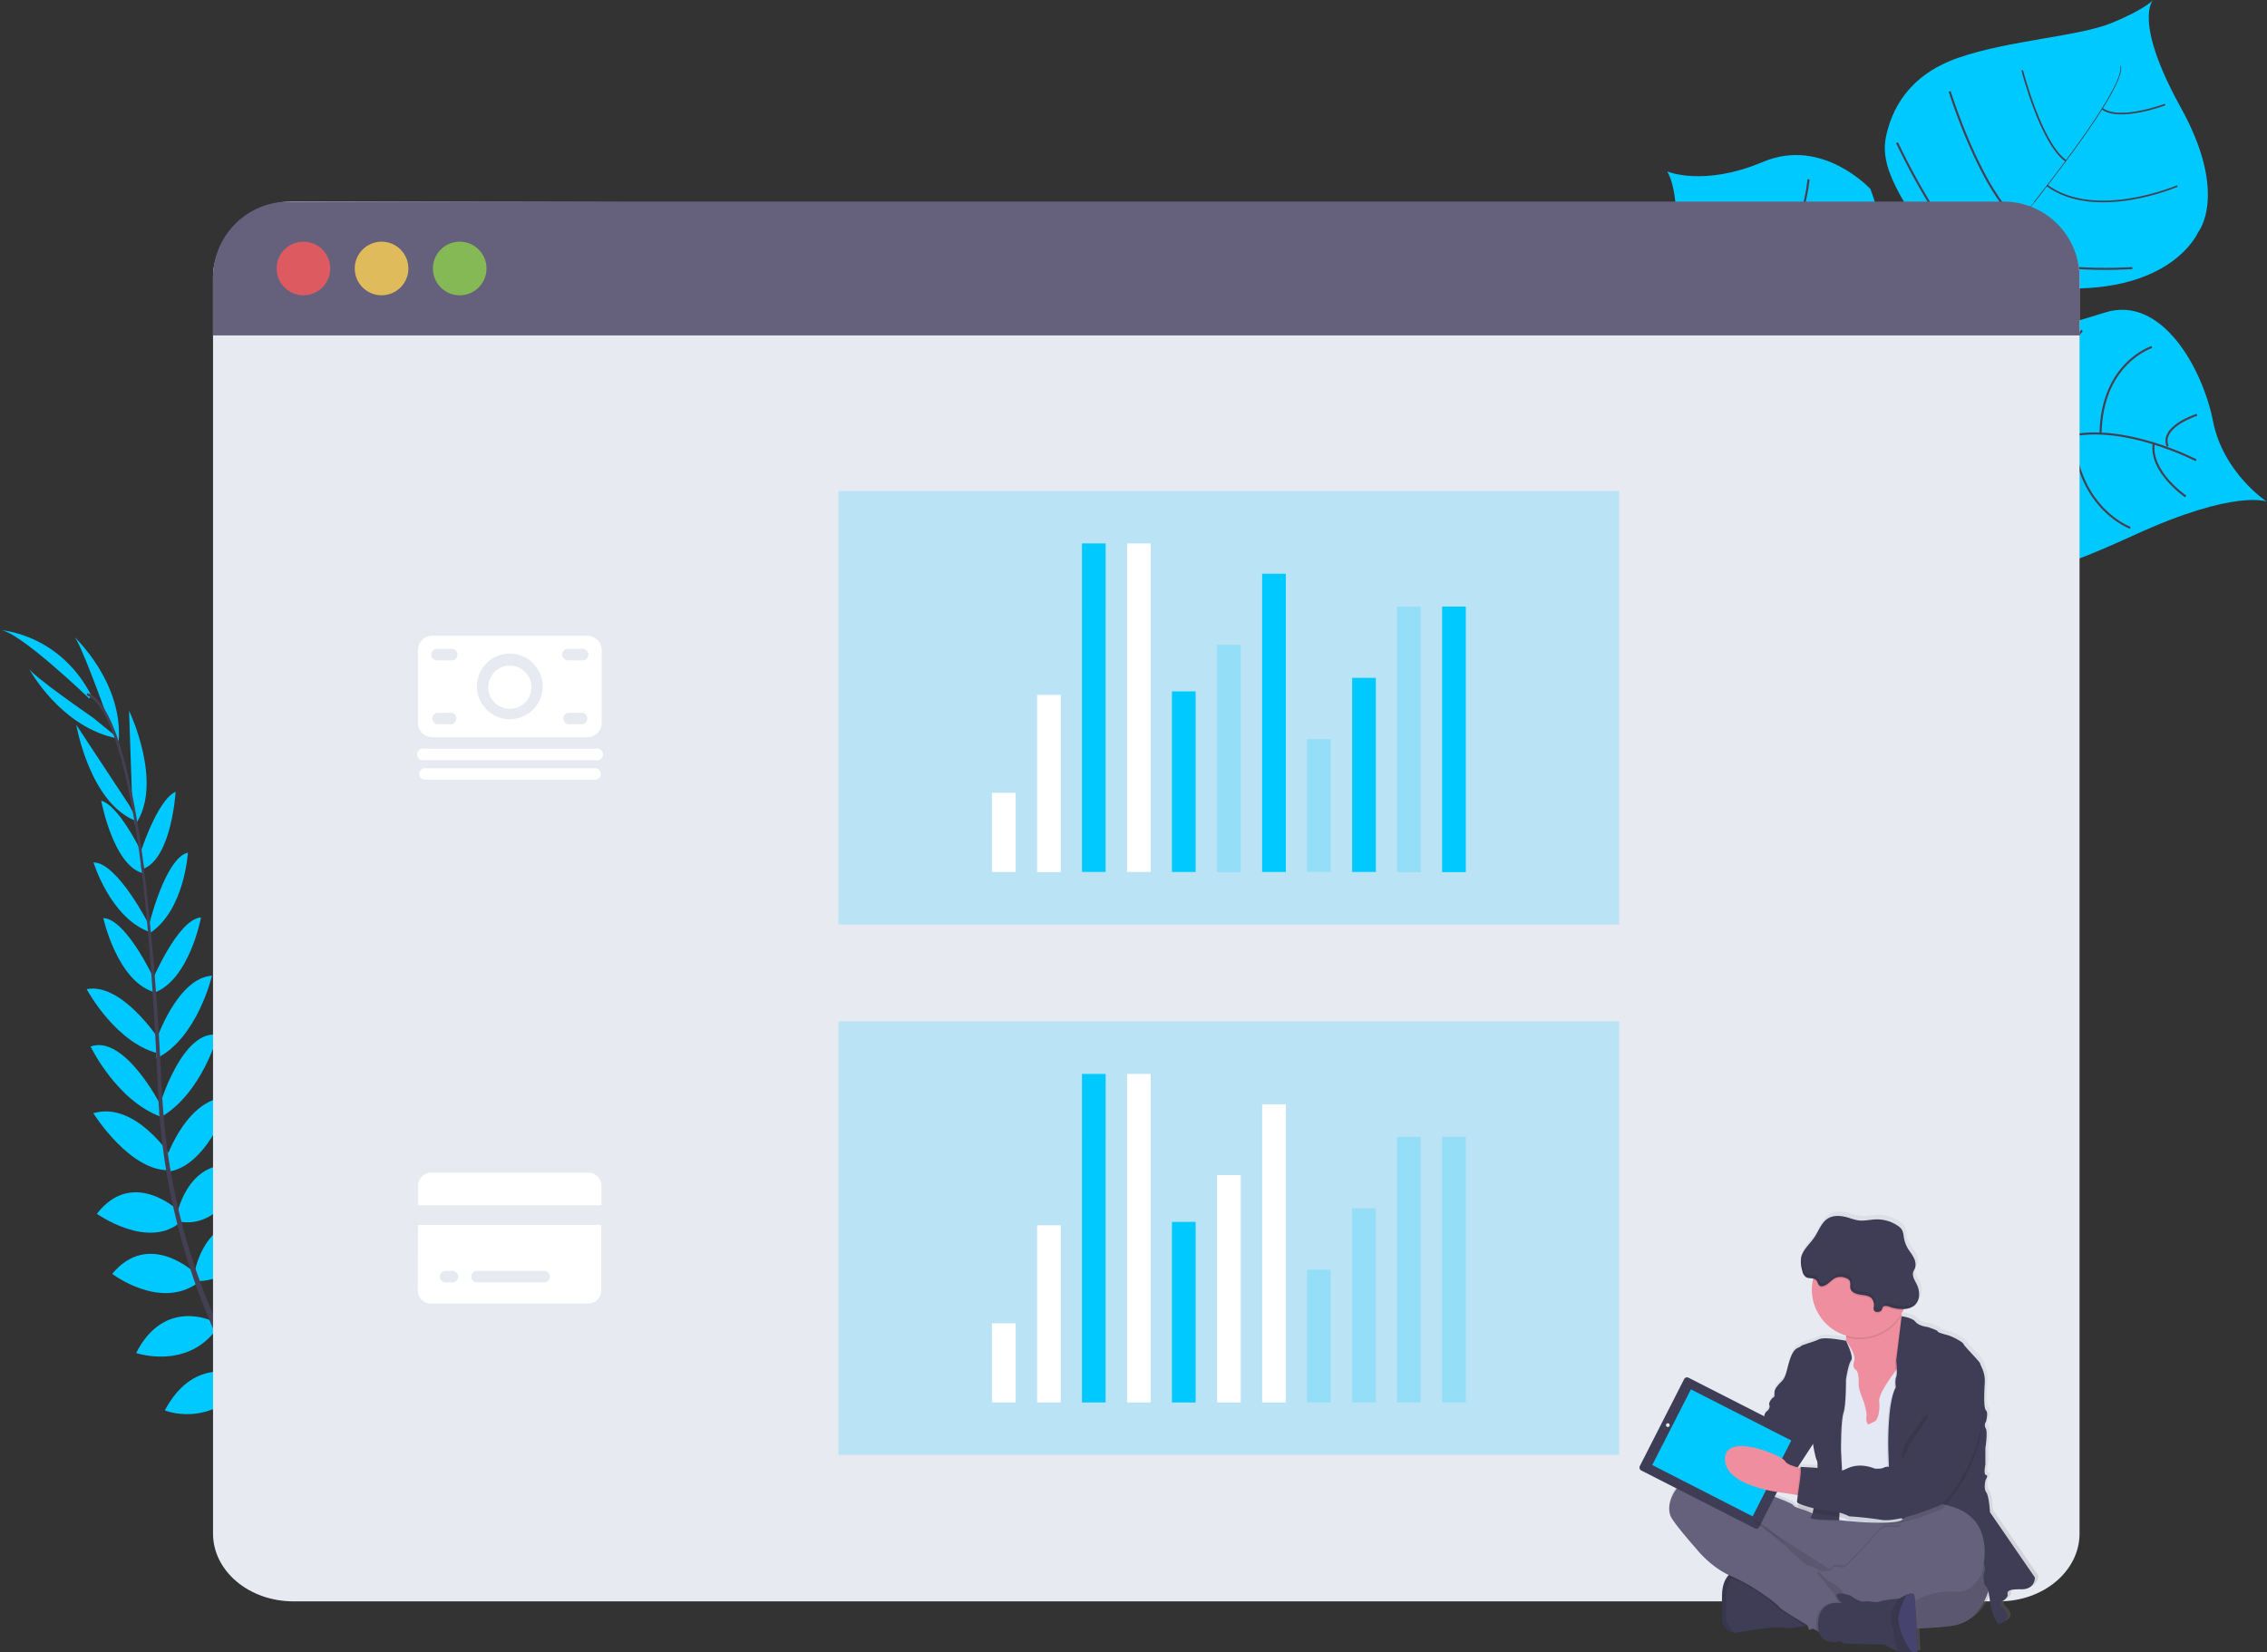 <svg xmlns="http://www.w3.org/2000/svg" width="1090.8" height="795.1" data-name="Layer 1"><rect width="100%" height="100%" fill="#333333" stroke="none"/><defs><linearGradient id="a" x1="946.6" x2="946.6" y1="846.8" y2="635.5" gradientUnits="userSpaceOnUse"><stop offset="0" stop-color="gray" stop-opacity=".3"/><stop offset=".5" stop-color="gray" stop-opacity=".1"/><stop offset="1" stop-color="gray" stop-opacity=".1"/></linearGradient></defs><path fill="#00c9ff" d="M1090.8 241.4s-15.3-6.2-63.7 16-54.5 19.4-67 16-19.6-4.2-33-22.8c0 0-9.5-51.4-18.7-59.3s-48.2 4.5-48.2 4.5-46.8 10.7-55.7-51.7c0 0 6.4-47.1-2.3-61.6 0 0 17.4 7.5 46.1-4.6S900 91 900 91s7.2 18.7 6.4 29.9 3.9 15.4 17.5 10c0 0 6.8-9.6-2.8-25.4S904.8 78 907.5 65.6s10.3-29.3 34.8-37.8 57.9-10.2 73.9-16.8S1036 0 1036 0s-9.9 9.8 13.3 51.7 8.4 60 8.4 60-12.3 29.4-66.8 27c0 0-52.5 1.9-23.9 24.1 0 0 18.4-3.7 45.8-12.4s47.1 27.2 52 52.2 25.9 38.8 25.9 38.8z"/><path fill="#444053" d="M1020.2 31.7h.3c2.1 8-21.4 40-41.4 65.5l-.3-.2c28.3-36 43-59.1 41.4-65.3z"/><path fill="#444053" d="M979.3 96.5v.3a1384 1384 0 0 1-56.7 68l-.5-.4 4.6-5.3c16-18 36.6-42.3 52.6-62.6z"/><path fill="#444053" d="M922.5 164l.3.5c-29.3 36.6-31.3 93.5-31.3 94l-6.2-7.1c0-.5 7.7-50.6 37.2-87.5z"/><path fill="none" stroke="#444053" stroke-miterlimit="10" d="M1056.7 221.5s-34.6-18-61.5-11.5-87.7-22.8-87.7-22.8-25.8-10.5-31-22.4c0 0-17.7-18.7-18.7-28.4s-18.2-34-29.4-35M1051.7 238.9s-17.4-11.8-15.4-25.5M1025 254s-25-9-27.4-44.5M984.8 263.2s-23.8-19.8-16-54.3M936.5 253.5s-15.9-33.2-1.8-54.9M1057.1 199.6s-18 5.7-14.1 15.2M1035.4 167s-24.1 7.6-24.7 41.7M1001.8 159s-22 27.1-20.4 51.7M963.4 169.7s-21.8 20.8-19 32.4M950.2 162.3s-20.5 3.7-23.3-3M923.6 137.6s10.3 13.7 13 10.6M1026 129s-51.5 3.7-63.2-11.8M912.8 68.7s24.2 51.9 41.7 58.5M938.1 44s14.9 47.7 33.3 62.6"/><path fill="none" stroke="#444053" stroke-miterlimit="10" stroke-width=".8" d="M1047.7 89.5s-39.2 16.9-62.7-.2M973 33.8s9 35.1 21 43.6M1041.8 50.3s-22 8.3-30.3 2"/><path fill="none" stroke="#444053" stroke-miterlimit="10" d="M904.8 149s-.1 30.7-8.4 32.9M836.7 188.7s33 2.8 48.3-14.2M896.2 113s-8 31-30 39.3M816.8 156s23.5 8.2 43.6-12.6M870.2 86.3s-2.2 26.3-16.5 38.7M817.7 115.9s19.5.1 24-6.2"/><path fill="#00c9ff" d="M188 742.6s13.2-8.8 26.4-2.5c0 0-4 7.8-20.8 7zM186.3 743s-4 15.5 6 26c0 0 6.2-6.4.1-22zM169.7 728.3s1-13.1 30.6-8.8c0 0 .1 8.5-10.3 12.5s-15.1.6-20.3-3.7zM167.9 728.2s-12.6 4-1.4 31.8c0 0 8.3-1.9 9.7-13s-3-14.8-8.3-18.8zM151 709.5s-1.6-21.5 28.7-19.3c0 0 2.1 19.5-23.3 24.5zM131.1 685.2s4.1-24.4 34.4-17.1c0 0 .1 21.1-29.5 23zM116.5 660s7-23.8 36.9-16.7c0 0-7.1 21.5-35 21.1zM102.6 635.4s6.8-24.7 35.7-17.3c0 0-9.6 23.5-33.8 21.5zM93.7 612s5.2-30.2 32.2-23.5c0 0-7.9 27.5-30.3 28zM85.3 583.8s6.2-30.4 33.5-21.6c0 0-10.7 28.8-31.6 25.8zM80 557.5s10-30.4 31.1-29.6c0 0-10.2 32.2-29.3 35.8zM76.8 532s10.8-36.8 28-34c0 0-7.5 28-27.4 39.6zM74.9 501.3S85 470.7 102 469.5c0 0-7 30.1-26.7 39.8zM72.8 472.8s12.7-30.6 23.9-31.3c0 0-5.5 30.1-22.7 36.3zM71.4 446.3s7.8-33.3 19-36c0 0-1.5 27.1-17.8 38.4zM67.2 411.5s8.2-26.4 17.3-30.5c0 0-1.8 31.2-15.2 37zM63.7 388.7L62.1 342S79 377.2 65 397zM50.6 342.3s-12.2-34.1-15-36c0 0 23.8 22 21.5 50.6zM150.3 709.4s-21.5-2.8-20.9 27.5c0 0 19.4 3.2 25.8-21.9zM130 684.4s-24.7 0-22.7 31c0 0 20.8 3.7 27.7-25zM116.2 662s-22.5-10.5-36.9 16.7c0 0 20.8 8.8 39-12.3zM102.1 635.7s-23-11.3-36.6 15.4c0 0 24 8.2 38.5-11.2z"/><path fill="#00c9ff" d="M94 612.7s-22.2-21.2-40 .3c0 0 22.7 17.4 41 4.5zM86.5 583.1s-22.3-21.7-39.9 1c0 0 25 17.8 40.7 3.6zM82.4 556.7s-17.2-27-37.5-21c0 0 17.9 28.7 37.3 27.4zM77.3 531.8s-17.4-34.1-33.7-28.2c0 0 12.5 26.2 34.1 33.9zM76 499.5S58.4 472.7 41.7 476c0 0 14.5 27.2 36.2 31.3zM74.7 472.2s-13.8-30.1-25-30.4c0 0 6.6 30 24.1 35.5zM72 445.6S56.6 415 45 415c0 0 7.9 26.1 26.4 33.3zM69.7 413.4s-11.5-25.3-21-28.1c0 0 5.7 30.7 19.7 34.8z"/><path fill="#00c9ff" d="M62.4 387.8l-25.7-39s6.6 38.5 29.4 46.5zM44.8 345.4s-29.9-20.6-31-23.9c0 0 15.3 28.9 43.4 34zM43 336.2s-34.3-33-43-33c0 0 28.2 1.4 43.8 31.2z"/><path fill="#444053" d="M69.4 418.3l-1.3.1c-6.4-50.3-15.8-80-26.4-83.8l.4-1.1c11.3 3.9 20.7 33.2 27.3 84.8z"/><path fill="#444053" d="M78.8 538.6l-1.9.2c-.4-4.7-.7-9.5-.9-14.3-1.8-41.7-4.6-80-8.2-108.6l1-1.4c3.7 28.8 7.3 68.2 9 110l1 14.1z"/><path fill="#444053" d="M223 766.5c-.3-.1-33.4-15-67.9-50.2a273.5 273.5 0 0 1-49.6-70.4A318.6 318.6 0 0 1 76.6 535l2 1c7.3 86.8 46.9 146.2 78.3 178.5 34.1 35 66.9 49.6 67.2 49.8z"/><path fill="#e8eaf2" d="M1000.6 133.3V738c0 18-17.3 32.6-38.7 32.6H141.2c-21.4 0-38.7-14.6-38.7-32.6V133.3c0-18 17.3-36.4 38.7-36.4l820.6 2c21.4 0 38.8 16.3 38.8 34.4z"/><path fill="#65617d" d="M1000.6 133.4v28H102.5v-28A36.6 36.6 0 0 1 139 97h825a36.6 36.6 0 0 1 36.6 36.5z"/><circle cx="146" cy="129.2" r="12.9" fill="#fa5959" opacity=".8"/><circle cx="183.6" cy="129.2" r="12.9" fill="#fed253" opacity=".8"/><circle cx="221.2" cy="129.2" r="12.9" fill="#8ccf4d" opacity=".8"/><path fill="url(#a)" d="M1035.3 810.6l-21.8-31.6s-.4-7.8-1.9-9.7-.3-5.9-.3-5.9 1.6-2.2.2-2.4-.2-5.2-.2-5.2v-8s1.2-7.6.1-9.4a3 3 0 0 1 .1-3.3s1.3-4.3 0-5.5-.9-7.9-.6-13.3-2.1-8.4-2.1-9.2-8-8.8-8-9.5-5.2-3.7-8.2-4.5-4.6-1.4-4.5-1.8-4.8-2-4.8-2-4.3-.3-6-2.5-6.5-2.7-6.7-2.7 0-.3 0-.5l-.2-.4c.4-.7.8-1.3 1-2l.4-.6a8.7 8.7 0 0 0 5-1.6 6.9 6.9 0 0 0 2.4-4.9 10.7 10.7 0 0 0-1.2-5.4c-.9-1.8-2.2-3.7-1.7-5.7.2-.9.7-1.6 1-2.5a6.5 6.5 0 0 0-.8-4.8c-.7-1.5-1.8-2.8-2.7-4.2a16.5 16.5 0 0 1-2.1-6 9.3 9.3 0 0 0-.8-3.2 6.2 6.2 0 0 0-1.8-1.8 17.9 17.9 0 0 0-11-3.4c-2.8.1-5.6.9-8.3.5a29.2 29.2 0 0 1-4.9-1.2c-3.4-1-7.3-1.5-10.3.5s-4.2 5.8-6.2 8.8c-1.8 2.7-4.4 5-5.8 7.7v-.1a9.6 9.6 0 0 0-.7 2 14.7 14.7 0 0 0 .4 6.8 4.7 4.7 0 0 0 1.7 3c1 .6 2.4.5 3.6.7l-.2.6a23.3 23.3 0 0 0 16.2 27.1v.6a14 14 0 0 1-.1 1.8s-10.3-2.1-13-.7-8.2 2.6-9 3.4-2.9.2-4.7 5-2 9.6-4.4 11.9-3.6 3.7-3.7 5.4.3 2-.6 2.5-2.2 2.7-1.8 3.5a3 3 0 0 1-1.1 3 3.4 3.4 0 0 0-1.5 3s-.6 2.3-2 2.8-2.3 3.8-2.3 3.8l-4.6 5.4-9.2-10.2a3.9 3.9 0 0 0-5.5-.3l-4.5 4a9 9 0 0 0-4.5 2.7 11.8 11.8 0 0 0-2.3 3.5l-2.5 2.2a6.3 6.3 0 0 0-.6 7l5.9 6.4a10.4 10.4 0 0 0-5.6 2.5c-8.8 7.7-8.9 14.9-7.5 18.1s12.4 15.8 12.4 15.8 6.5 8.4 15.8 12.9h-.1l-.6.7-.1.2a2.4 2.4 0 0 1-.1.2l-.2.2-.1.2-.2.3-.1.2-.2.4-.1.1-.2.6a1.8 1.8 0 0 0-.1.2l-.2.4v.2l-.2.4-.1.3-.1.5-.1.2-.2.8a2.5 2.5 0 0 1 0 .3l-.1.5v.4l-.1.5v2.3c-.2 11.9.5 13.6.5 13.6a6.6 6.6 0 0 0 5.4 4 7 7 0 0 0 1.7 0c5.3-1 17.8-3 22.2-2.2a38 38 0 0 0 11-1l.9-.1.6 2 2-.6 1.8 1 1 .7c2 6.8 10.2 4.5 10.2 4.5l2 1 19.6.6a40 40 0 0 0 7 3.3 6.4 6.4 0 0 0 1 .3 46 46 0 0 0 5.5 0h2.7l-.5-11.4a160.4 160.4 0 0 0 18.2-1.5c10.6-1.8 15-11.4 16.6-16.5a47.5 47.5 0 0 1 1 6.4 47.2 47.2 0 0 0 1.6 5.5 18.6 18.6 0 0 0 2.2 4c7.8-2.6 3-6.6 1.5-8.3s1-3.2 1-3.2 2.2-1.4 2-2.7-.3-2.8 6.6-2.7 6.5-5.7 6.5-5.7zm-107.7-65c0 .6 1 6.9 2 8.5a10.9 10.9 0 0 1 .2 3.4l-8.4-.5a1 1 0 0 1 .2.5l-.7-.1-.9-.3 7.6-11.5zm-15 23.9l7.1 1.1.6.1a25.2 25.2 0 0 0-.4 3.4l.4.4a9 9 0 0 0-.1 1.6c.1.6 3.4 1.8 7.2 2.8l-.1.6c-3.4-1.8-8.7-2.6-9.3-3.9s-18.7-7.6-18.7-7.6l-1.8-.9 4.8.9 1.3-.1a70.6 70.6 0 0 0 9 1.6z" transform="translate(-54.6 -52.5)"/><path fill="#65617d" d="M957.5 762.6s-2.9 17-17.2 19.6-62.3 2-62.3 2-27.4-4-37.3-27.1-16.3-32.3-7.8-32.8 54.3 15.5 57 15.7 70.1-35.1 67.6 22.6z"/><path d="M957.5 762.6s-2.9 17-17.2 19.6-62.3 2-62.3 2-27.4-4-37.3-27.1-16.3-32.3-7.8-32.8 54.3 15.5 57 15.7 70.1-35.1 67.6 22.6z" opacity=".1"/><path fill="#3f3d56" d="M829 781.6a6.5 6.5 0 0 0 5.3 4 7 7 0 0 0 1.8 0c5.2-1 17.6-3 21.9-2.3 2.6.5 7.5-.3 10.9-.9l4-.8s-4-13.5-4.6-13.9l-18.2-11-14-1a7.4 7.4 0 0 0-4.7 2.8c-1.5 1.8-2.8 4.7-2.8 9.5-.3 11.9.4 13.6.4 13.6z"/><path d="M829 781.6a6.5 6.5 0 0 0 5.3 4 56.4 56.4 0 0 1-3.8-5.6l.1-9.8a17.3 17.3 0 0 1 5.5-14.5s-7.4.5-7.6 12.3.5 13.6.5 13.6zM889.7 760.2l13-10.2 20.6-20.3-5.6-.2c-.8.5-3.2 2.2-3.3 4.2 0 2.5-5.5.2-8.3 1.6s-16.7 19.1-19.1 19-4.4-1.2-5.4.5v.1z" opacity=".1"/><path d="M831.3 758.5l1.4.7a88 88 0 0 1 23 14.7c.6 1 7.7 5.3 13.1 8.6l4-.9s-4-13.4-4.5-13.8l-18.2-11-14-1a7.4 7.4 0 0 0-4.8 2.7z" opacity=".1"/><path fill="#65617d" d="M803.8 729.5c1.3 3.3 12.3 15.7 12.3 15.7s7 9.1 17 13.3 22 13.2 23 14.8c.6 1 8.5 5.8 14 9l1.2.8 2.8 1.6 1.4.8 6.8-5.4 6.7-5.6c0-.3 1.4-3.7 1.1-4-.1 0-.8-1.4-2.1-3a14.2 14.2 0 0 0-5.2-4.3 14.7 14.7 0 0 1-6.6-7l-1.2-.7a13.4 13.4 0 0 0-4.5-2c-2.2-.3-6.4-4.9-6.4-4.9a12.4 12.4 0 0 1-4-4.1c-1-2.2-16.7-13-18.1-14l38 24.4 9 5.8 13-10.2 20.6-20.2-6.8-.3c-10-.4-27.6-1.1-29.9-.6a17.2 17.2 0 0 1-5.5.4s-5 .2-8.4-1.6-8.6-2.6-9.2-3.9-18.5-7.5-18.5-7.5-24.4-13-33.1-5.3-8.7 14.8-7.4 18z"/><path fill="#ee8e9e" d="M882.4 655.3l3.1 10.4 4 23.5 14.9 1 4.3-7.1 4.3-7.2s2.6-9.4 4.6-18.6c1.7-8.1 2.8-16 1-16.8-1.7-.8-2.8-3.5-3.5-6.5l-.2-1a56.7 56.7 0 0 1-1-7.6s-31.1-1.6-26.8 11.2a20.3 20.3 0 0 1 1.2 6.8 16.1 16.1 0 0 1-.1 1.8 14.6 14.6 0 0 1-5.8 10.1z"/><path fill="#e3e8f4" d="M875.9 653.6l1.1 17.7 2.5 15 2.9 7 2.5 38.2s24.4 2.9 30.3 0a2.6 2.6 0 0 0 1-.8c7.2-10.9 4.9-42.2 4.9-42.2l2.7-20.2-1.8-10.5-4.4-.4-3.4-.4-1.9 2.4c-3 4-8.5 11.7-8.1 15 .5 4.4-.6 9-2.3 9.7s-3.2 2-3.5.7a5.5 5.5 0 0 1-.3-3.2c.3-1.7-1.3-7-1.3-7s-2.7-6.2-2.5-8.8-.3-5.7-1.1-6.4-2-1.4-1-4.6-4-9.6-4-9.6z"/><path d="M908 697.8l1 30.2 6 3.3a2.5 2.5 0 0 0 1-.9c7.2-10.8 4.8-42.1 4.8-42.1l2.7-20.2-1.8-10.5-4.4-.5c1.7-8 2.8-16 1-16.8-1.6-.8-2.7-3.5-3.4-6.4l-3.1 21.3.3 4a11 11 0 0 1-.2 3.7c-.7 1.8-.2 5-.2 5a40.9 40.9 0 0 0-3.2 15c-.6 7.6-.4 14.9-.4 14.9z" opacity=".1"/><path fill="#3f3d56" d="M915 633.4s5 .6 6.7 2.7 5.9 2.5 5.9 2.5 4.8 1.6 4.7 2 1.4 1 4.5 1.8 8 3.7 8 4.4 8 8.6 8 9.4 2.5 3.9 2.2 9.2-.6 12.2.6 13.3 0 5.4 0 5.4a3 3 0 0 0-.1 3.3c1 1.8-.2 9.4-.2 9.4v7.9s-1 5 .3 5.1-.2 2.4-.2 2.4-1.1 4 .3 5.9 1.8 9.6 1.8 9.6l21.6 31.4s.3 5.8-6.6 5.7-6.7 1.3-6.5 2.6-2 2.8-2 2.8-2.7 1.4-1 3 6.2 5.8-1.5 8.4a18.6 18.6 0 0 1-2.2-4 45.6 45.6 0 0 1-1.6-5.5s-.7-7.7-2.1-8.7-1.2-5.9-1.2-5.9 2-3.9-.8-5.5l-44-24.4-1-30.2s-.6-22.3 3.6-29.8c0 0-.5-3.3.2-5s0-7.8 0-7.8z"/><path d="M888.5 645.5s-10.2-2-13-.6-8 2.5-8.8 3.3-2.8.2-4.7 5-2 9.6-4.3 11.8-3.5 3.8-3.6 5.4.3 2-.6 2.5-2.3 2.6-1.9 3.5 21 18.6 21 18.6 1 6.7 2 8.4-1 25.4-3 27 13.6 1.5 13.6 1.5.7-15.5 1.3-16.3-.4-17.4-.4-17.4 0-14.2 1.2-18 1.2-16 1.2-16 1.2-7.5 2.6-9.3-2.6-9.4-2.6-9.4z" opacity=".1"/><path fill="#3f3d56" d="M888.2 645.2s-10.2-2.1-13-.7-8 2.5-8.8 3.4-2.8.2-4.7 5-2 9.5-4.3 11.7-3.5 3.8-3.6 5.4.3 2-.6 2.5-2.3 2.7-1.9 3.5 21 18.5 21 18.5 1 6.8 2 8.5-1 25.4-3 27 13.6 1.5 13.6 1.5.7-15.5 1.3-16.3-.4-17.4-.4-17.4-.1-14.1 1.2-17.9 1.2-16.1 1.2-16.1 1.1-7.5 2.5-9.2-2.5-9.4-2.5-9.4z"/><path d="M887.1 636.6a20.3 20.3 0 0 1 1.2 6.9 23.2 23.2 0 0 0 26.6-10.5 56.7 56.7 0 0 1-1-7.6s-31.1-1.6-26.8 11.2z" opacity=".1"/><path fill="#ee8e9e" d="M871.8 620.7a23.1 23.1 0 1 0 .5-4.9 23.1 23.1 0 0 0-.5 4.9z"/><path fill="#3f3d56" d="M856.9 674.2l-5.5 1.8a2.9 2.9 0 0 1-1.1 3 3.4 3.4 0 0 0-1.4 3s-.7 2.2-2 2.7-2.4 3.8-2.4 3.8L840 694s-1.7 1.4-1.4 2.1-1.9 1-1.9 1l1.1 18 9.6 1.7 6-.6 4.9-1.8 4.2-2.5 2-5 8.5-13z"/><path fill="#ee8e9e" d="M838 698.4s-12.3-17.8-21.5-8.2 3.7 25.2 6.7 24.7 17.5-1.4 17.5-1.4z"/><rect width="64.5" height="50.1" x="850.8" y="726.5" fill="#3f3d56" rx="1.5" transform="rotate(27 964.7 611.6)"/><path fill="#00c9ff" d="M813.6 668.6l48.3 24.6-18.6 36.5L795 705z"/><circle cx="802.5" cy="685.8" r=".9" fill="#e6e8ec"/><circle cx="854.8" cy="712.6" r="1.5" fill="#e6e8ec"/><path fill="#ee8e9e" d="M830 702.1c-.1 13.4 27.5 16.2 27.5 16.2l7 1.1 3.2.5 1.3-13-3.3-.6c-2.7-.6-6.1-1.7-6.8-3.2-1.2-2.6-28.8-14.3-28.9-1z"/><path d="M872.3 615.8a2.7 2.7 0 0 1 1.6.8c.8.8.9 2.3 1.9 2.8a2 2 0 0 0 1.2.1c2.7-.3 4.2-3.4 6.8-4.2a7 7 0 0 1 4.5.4 3.4 3.4 0 0 1 1.5 1c.9 1.1.3 2.8.7 4.1.6 1.9 2.8 2.6 4.7 2.9s4.2.4 5.5 1.8a5 5 0 0 1 1 4 3 3 0 0 0 0 1.4c.5 1.5 3.1 1.3 3.8 0 .5-.8.3-1.5 1.5-1.8a5 5 0 0 1 2.5.5 18 18 0 0 0 6.4 1 23.1 23.1 0 1 0-43.6-14.7z" opacity=".1"/><path fill="#3f3d56" d="M901.6 630.2a3 3 0 0 1 0-1.4 5 5 0 0 0-1-4c-1.3-1.4-3.5-1.5-5.4-1.8s-4.2-1-4.8-2.8c-.4-1.4.3-3-.6-4.2a3.2 3.2 0 0 0-1.5-1 6.8 6.8 0 0 0-4.5-.3c-2.6.8-4.2 3.8-6.9 4.2a2.2 2.2 0 0 1-1.2-.1c-1-.5-1-2-1.8-2.8-1.2-1.3-3.6-.5-5-1.5a4.7 4.7 0 0 1-1.7-3 14.7 14.7 0 0 1-.5-6.7c1-3.7 4.3-6.3 6.4-9.5 2-3 3.2-6.8 6.2-8.8s6.8-1.5 10.2-.5a30 30 0 0 0 4.8 1.3c2.8.3 5.5-.4 8.2-.5a17.7 17.7 0 0 1 11 3.3 6 6 0 0 1 1.7 1.8 9.2 9.2 0 0 1 .8 3.2 16.4 16.4 0 0 0 2.1 5.9c.9 1.4 2 2.7 2.7 4.2a6.5 6.5 0 0 1 .7 4.8c-.2.8-.8 1.5-1 2.4-.4 2 .9 3.8 1.8 5.7a10.8 10.8 0 0 1 1.1 5.4 6.8 6.8 0 0 1-2.4 4.8 8.7 8.7 0 0 1-5.1 1.6 18.1 18.1 0 0 1-6.5-1 5.2 5.2 0 0 0-2.5-.5c-1.2.3-1 1-1.5 1.9-.6 1.2-3.3 1.5-3.8 0z"/><path d="M889.1 760.8l13-10.2 20.6-20.3-6.8-.3a4.5 4.5 0 0 0-1.4 2.8c-.1 2.5-5.6.2-8.4 1.6s-16.7 19.1-19.1 19-4.4-1.2-5.4.5a2.9 2.9 0 0 1-1.6 1z" opacity=".1"/><path fill="#65617d" d="M862.9 760l6.5 21 1 3.3 3.1-.9 6.9-1.9 30.6-8.4a26.6 26.6 0 0 0 11-3 33.4 33.4 0 0 1 19-4.1c4 .3 8.6-1.4 12.3-8.3 0 0 8.5-25-13-32.3s-22.4 3.9-22.4 3.9l-.3.1c-.8.6-3.1 2.2-3.2 4.3-.1 2.4-5.6.1-8.4 1.6s-16.7 19-19.1 19-4.4-1.3-5.4.4v.2c-.8 1-3 1.2-4.5 1.3H875.4l-1.6.5z"/><path d="M864.5 719.4l3.2.5 1.3-13-3.2-.6c.4 1.8-.6 8.8-1.3 13.1z" opacity=".1"/><path d="M947.2 658.5s9.4-2.7 7 24-19.6 43.6-19.6 43.6-20 8.8-29 7.4-15.6-1.7-15.6-1.7a22.8 22.8 0 0 0-9.1-2.5c-5-.2-15.7-3.3-15.9-4.3s2.7-15.9 1.4-17c0 0 14.2.6 15.6 1.6s3.4.3 5 0 6.2-4.3 15.4-.8c0 0 3.1.3 4.3-.5a4.3 4.3 0 0 1 3.2-.2 8.8 8.8 0 0 0 2.2-1.1c.3-.4 2.7 0 2.7 0a1 1 0 0 0 1.5-.7 6.7 6.7 0 0 1 1.4-2.2s2.8-15.4 8-21.2a3.3 3.3 0 0 0 1-3c-.4-1.6 8.4-24.6 20.5-21.4z" opacity=".1"/><path fill="#3f3d56" d="M947 656.4s9.4-2.7 7 24-19.7 43.6-19.7 43.6-20 8.8-29 7.4-15.5-1.7-15.5-1.7a22.8 22.8 0 0 0-9.1-2.5c-5-.2-15.7-3.3-16-4.3s2.7-15.9 1.5-17c0 0 14.1.6 15.6 1.6s3.4.3 5 0 6.1-4.3 15.3-.8c0 0 3.2.3 4.4-.5a4.4 4.4 0 0 1 3.1-.2 8.8 8.8 0 0 0 2.2-1.1c.3-.4 2.8 0 2.8 0a1 1 0 0 0 1.5-.7 6.7 6.7 0 0 1 1.4-2.2s2.7-15.4 7.9-21.2a3.3 3.3 0 0 0 1-2.9c-.4-1.6 8.4-24.7 20.6-21.5z"/><path d="M874 756.7l13.3 16.2c.2-.4 1.5-3.8 1.2-4s-2.6-5.3-7.3-7.4a13.7 13.7 0 0 1-5.7-5.2z" opacity=".1"/><path d="M874.1 784.7l1.5.8 6.7-5.4c3.4-2.7 6.7-5.4 6.7-5.6.1-.3 1.5-3.7 1.1-4-.1 0-.8-1.4-2-3-9-2.6-3.4 3.7-2.6 4 0 0-11-2.6-11.6 9.4a14.2 14.2 0 0 0 .2 3.8z" opacity=".1"/><path fill="#3f3d56" d="M885.3 789.8l2 1.1 19.4.5a39.5 39.5 0 0 0 7 3.3 6 6 0 0 0 1 .2 43.2 43.2 0 0 0 5.4.1h2.6s-1-24.7-1.6-27.2c-.3-1.3-2-1-3.6-.4a23.9 23.9 0 0 0-3.5 1.8s-8.3.8-9.6 1.5-5-.4-7.4 0-6.4-2.8-6.4-2.8c-11.4-3.7-5 3.3-4.2 3.6 0 0-11-2.5-11.6 9.5s10.5 8.8 10.5 8.8z"/><path fill="#565387" d="M913.5 780.3A33 33 0 0 0 920 795h2.6s-1-24.7-1.6-27.3c-.4-1.2-2-1-3.6-.3-2 3.7-4.1 8.8-4 12.9z"/><path d="M913.5 780.3A33 33 0 0 0 920 795h2.6s-1-24.7-1.6-27.3c-.4-1.2-2-1-3.6-.3-2 3.7-4.1 8.8-4 12.9z" opacity=".1"/><path d="M910.2 781c1.3 4.9 1.3 10.4 3.4 13.7a6 6 0 0 0 1 .2 43.2 43.2 0 0 0 5.5.1h2.6s-1-24.7-1.6-27.3c-.3-1.2-2-1-3.6-.3a23.9 23.9 0 0 0-3.5 1.8s-5.6 5.5-3.8 11.8zM842.9 731s9.6 3.2 17.9 14.4z" opacity=".1"/><g opacity=".1"><path d="M921.6 609.8v.2a6.7 6.7 0 0 1-.4.8 6.8 6.8 0 0 1 .4-1zM866.8 604.9a9.4 9.4 0 0 1 .7-2l-.1.5a14.4 14.4 0 0 0 .4 6.7 4.6 4.6 0 0 0 1.7 3c1.5 1 3.8.1 5 1.4.8.9.8 2.3 1.9 2.8a2 2 0 0 0 1.2.2c2.7-.4 4.2-3.4 6.8-4.3a6.8 6.8 0 0 1 4.5.4 3.4 3.4 0 0 1 1.5 1c.9 1.1.3 2.8.7 4.1.5 2 2.8 2.7 4.7 2.9s4.1.4 5.4 1.8a5 5 0 0 1 1 4 3 3 0 0 0 0 1.4c.6 1.5 3.2 1.3 3.9.1.5-.9.3-1.6 1.5-1.8a5 5 0 0 1 2.5.4 18.4 18.4 0 0 0 6.5 1 8.8 8.8 0 0 0 5.1-1.6 5.8 5.8 0 0 0 1.6-1.9 6.4 6.4 0 0 1-2.2 3.5 8.7 8.7 0 0 1-5.1 1.5 18.1 18.1 0 0 1-6.5-1 5.2 5.2 0 0 0-2.5-.4c-1.2.2-1 1-1.5 1.8-.7 1.2-3.3 1.4-3.9 0a3.2 3.2 0 0 1 0-1.5 4.9 4.9 0 0 0-1-4c-1.3-1.4-3.5-1.5-5.4-1.8s-4.2-1-4.7-2.9c-.4-1.3.2-3-.7-4a3.2 3.2 0 0 0-1.5-1 6.8 6.8 0 0 0-4.5-.5c-2.6.9-4.2 4-6.8 4.3a2.2 2.2 0 0 1-1.2-.1c-1-.6-1.1-2-1.9-2.9-1.2-1.3-3.5-.4-5-1.4a4.6 4.6 0 0 1-1.7-3 14.5 14.5 0 0 1-.4-6.7z"/></g><path d="M923.2 685.8c-1.9 2.5-4 4.8-5.6 7.5a14.2 14.2 0 0 0-2.5 8.8c1.7-1.8 2.5-4.2 3.5-6.3 1.9-3.7 4.6-6.9 6.8-10.3.5-.6 3.3-4.4 1.9-4.6-1.2-.1-3.5 4-4.1 4.9z" opacity=".1"/><path fill="#fff" d="M286.6 360.3H204a2.8 2.8 0 1 0 0 5.5h82.8a2.8 2.8 0 1 0 0-5.5zm0 9.4H204a2.8 2.8 0 0 0 0 5.5h82.8a2.8 2.8 0 0 0 0-5.5zm-4.1-63.8h-74.4a7 7 0 0 0-7 7v35a7 7 0 0 0 7 6.9h74.4a7 7 0 0 0 7-7v-35a7 7 0 0 0-7-6.9zm-65.2 42.6h-7a2.8 2.8 0 0 1 0-5.5h7a2.8 2.8 0 0 1 0 5.5zm0-30.7h-7a2.8 2.8 0 0 1 0-5.6h7a2.8 2.8 0 0 1 0 5.6zm28 28.3a15.8 15.8 0 1 1 15.8-15.7 15.8 15.8 0 0 1-15.8 15.7zm35 2.4h-7a2.8 2.8 0 0 1 0-5.5h7a2.8 2.8 0 0 1 0 5.5zm0-30.7h-7a2.8 2.8 0 0 1 0-5.6h7a2.8 2.8 0 0 1 0 5.6z"/><circle cx="245.3" cy="330.7" r="10.4" fill="#fff"/><path fill="#00c9ff" d="M403.4 236.3h375.7v208.6H403.4zM403.4 491.5h375.7v208.6H403.4z" opacity=".2"/><path fill="#fff" d="M477.3 381.5h11.4v38.1h-11.4zM499 334.4h11.4v85.3H499z"/><path fill="#dfe3ef" d="M520.6 291.9H532v127.8h-11.4z"/><path fill="#fff" d="M542.3 261.5h11.4v158.1h-11.4z"/><path fill="#00c9ff" d="M520.6 261.5H532v158.1h-11.4zM563.9 332.7h11.4v86.9h-11.4z"/><path fill="#00c9ff" d="M585.6 310.3H597v109.4h-11.4z" opacity=".2"/><path fill="#00c9ff" d="M607.3 276.1h11.4v143.5h-11.4z"/><path fill="#00c9ff" d="M628.9 355.7h11.4v63.9h-11.4z" opacity=".2"/><path fill="#00c9ff" d="M650.6 326.2H662v93.4h-11.4z"/><path fill="#00c9ff" d="M672.2 291.9h11.4v127.8h-11.4z" opacity=".2"/><path fill="#00c9ff" d="M693.9 291.9h11.4v127.8h-11.4z"/><path fill="#fff" d="M289.4 570.6a6.3 6.3 0 0 0-6.3-6.3h-75.6a6.3 6.3 0 0 0-6.3 6.3v9.4h88.2zM201 621a6.3 6.3 0 0 0 6.3 6.3h75.7a6.3 6.3 0 0 0 6.3-6.3v-31.5h-88.2zm28-9.4h32.3a2.8 2.8 0 1 1 0 5.5h-32.3a2.8 2.8 0 0 1 0-5.5zm-14.1 0h2.3a2.8 2.8 0 1 1 0 5.5H215a2.8 2.8 0 1 1 0-5.5zM477.3 636.8h11.4v38.1h-11.4zM499 589.6h11.4v85.3H499z"/><path fill="#dfe3ef" d="M520.6 547.1H532v127.8h-11.4z"/><path fill="#fff" d="M542.3 516.8h11.4v158.1h-11.4z"/><path fill="#00c9ff" d="M520.6 516.8H532v158.1h-11.4zM563.9 588h11.4v86.9h-11.4z"/><path fill="#fff" d="M585.6 565.5H597v109.4h-11.4zM607.3 531.4h11.4v143.5h-11.4z"/><path fill="#00c9ff" d="M628.9 611h11.4v63.9h-11.4zM650.6 581.5H662v93.4h-11.4zM672.2 547.1h11.4v127.8h-11.4zM693.9 547.1h11.4v127.8h-11.4z" opacity=".2"/></svg>